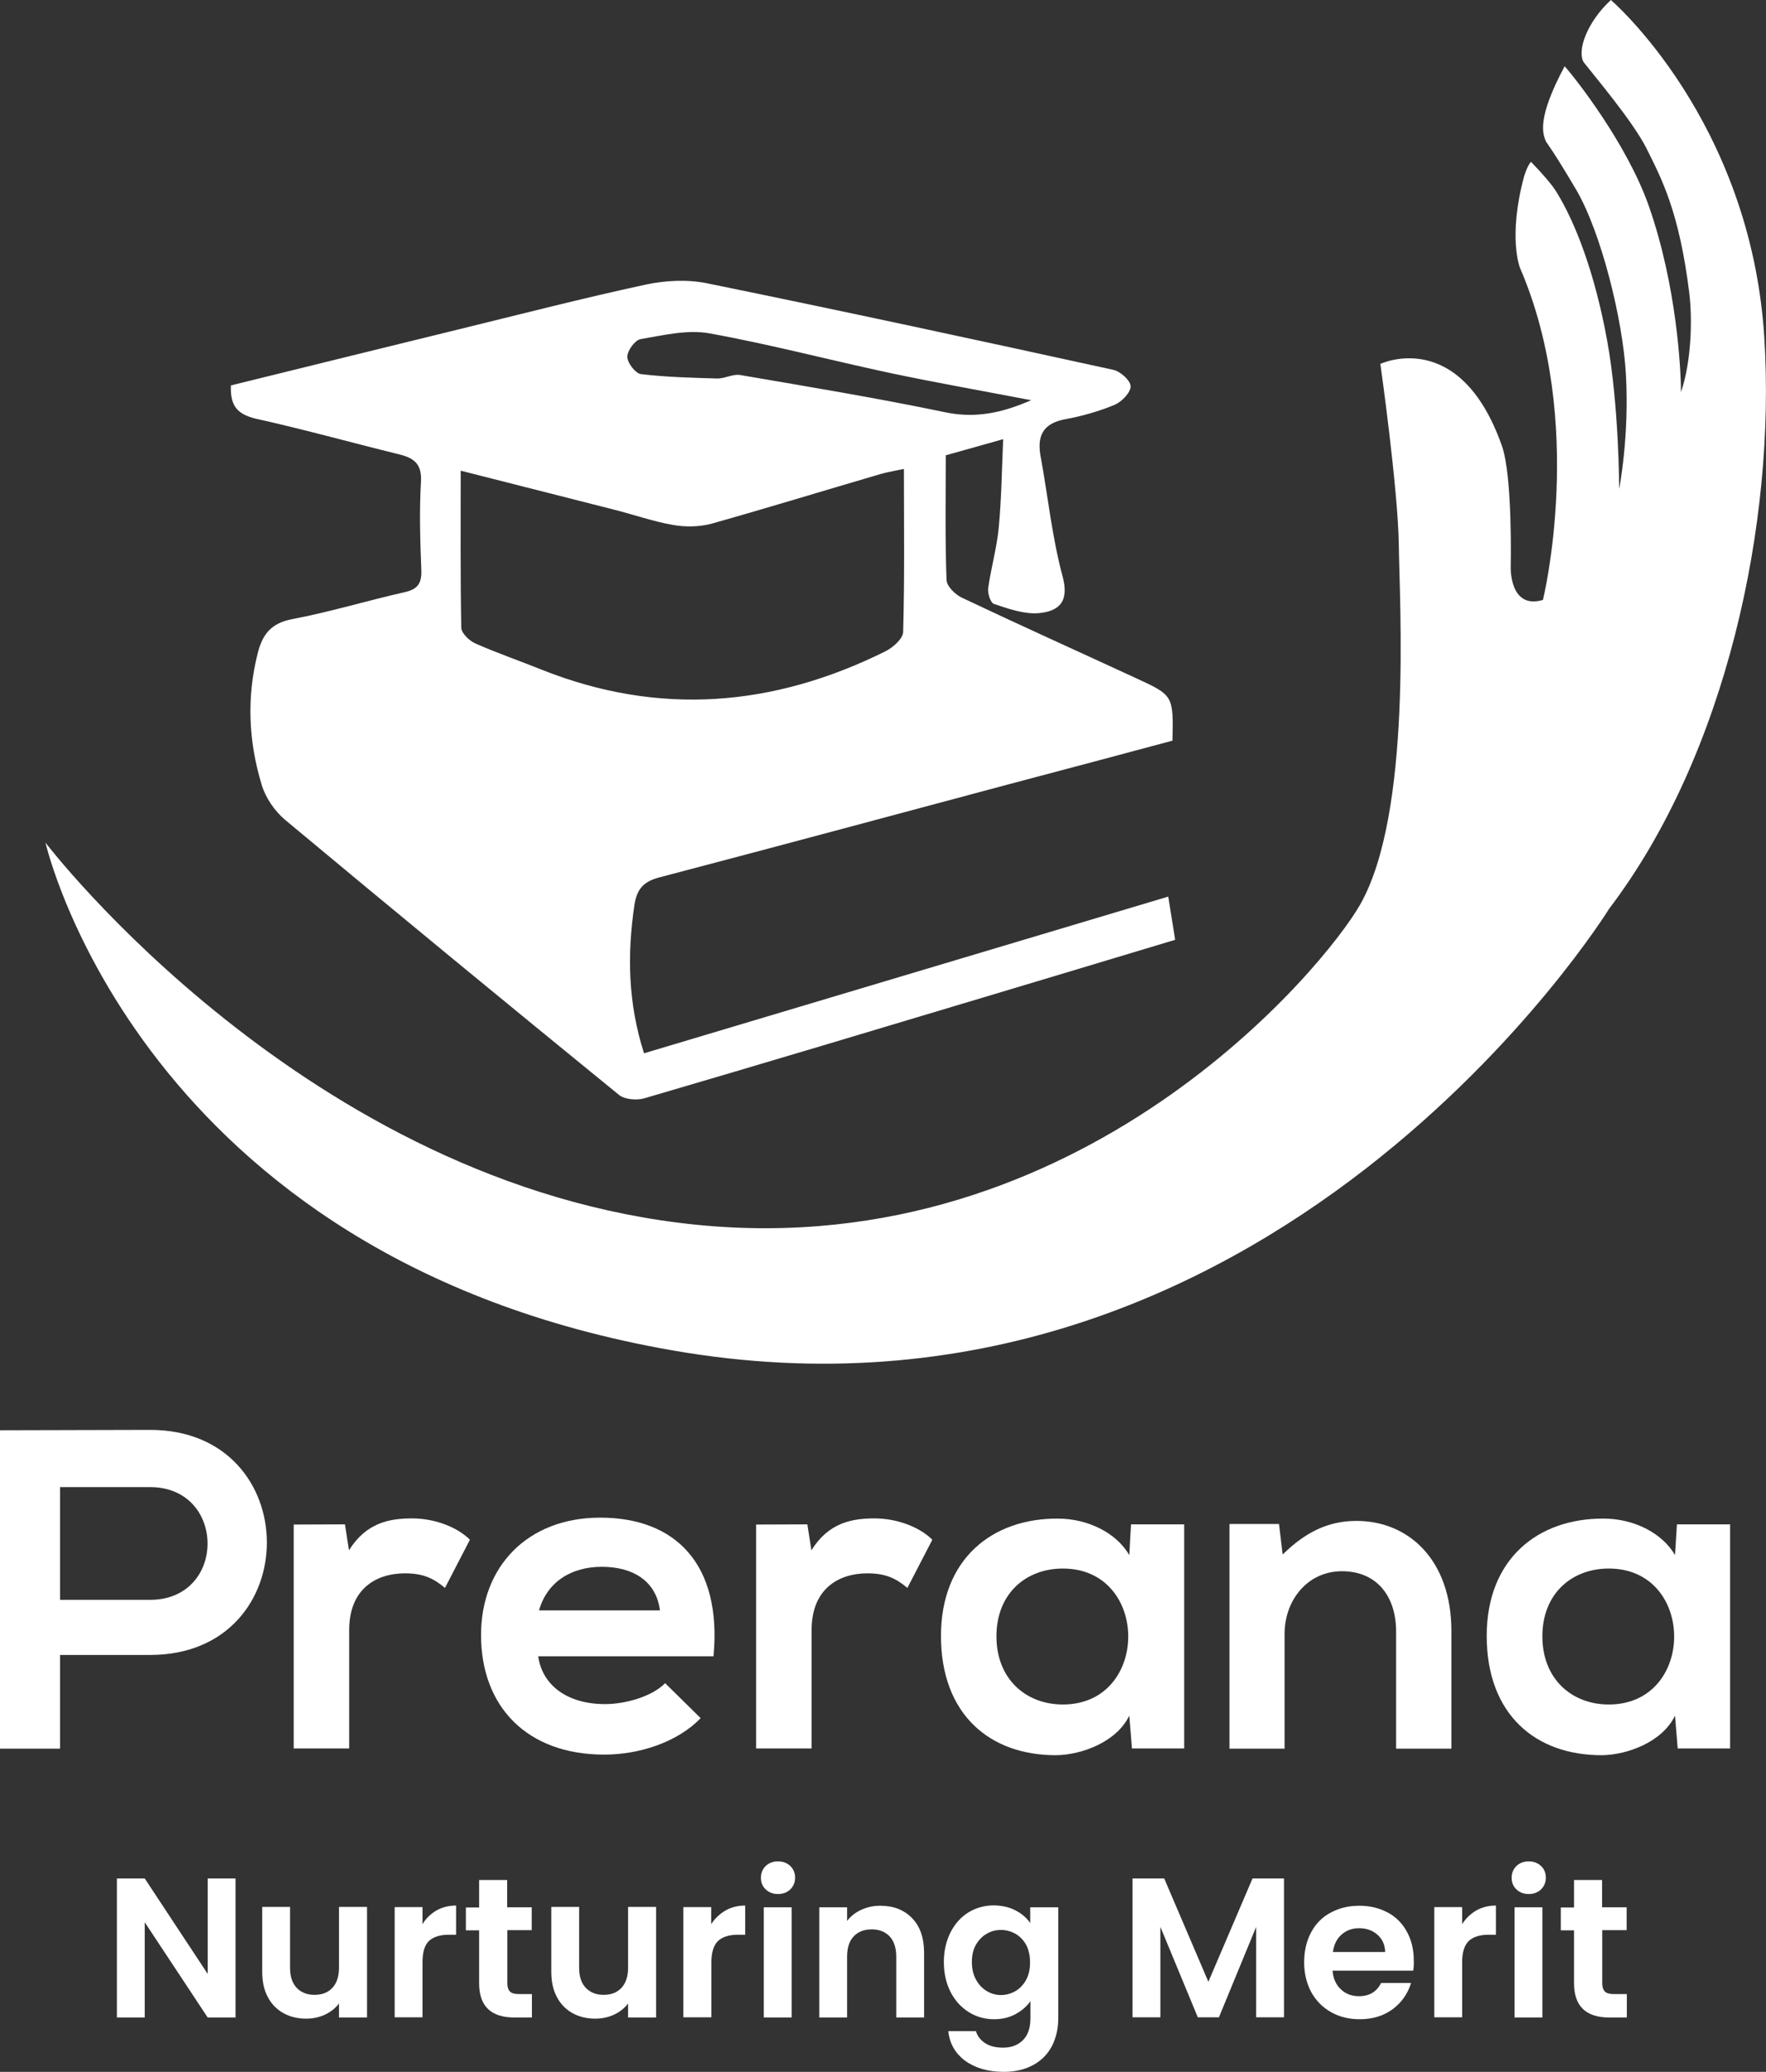 <?xml version="1.0" encoding="utf-8"?>
<!-- Generator: Adobe Illustrator 27.0.1, SVG Export Plug-In . SVG Version: 6.00 Build 0)  -->
<svg version="1.1" id="Layer_1" xmlns="http://www.w3.org/2000/svg" xmlns:xlink="http://www.w3.org/1999/xlink" x="0px" y="0px"
	 viewBox="0 0 92 107.89" style="enable-background:new 0 0 92 107.89;" xml:space="preserve">
<rect x="0" y="0" width="92" height="107.89" fill="#333333" stroke="none"/>
<style type="text/css">
	.st0{fill:#FFFFFF;}
</style>
<g>
	<g>
		<path class="st0" d="M12.27,105.06h-1.45l-3.28-4.96v4.96H6.09v-7.24h1.45l3.28,4.97v-4.97h1.45V105.06z"/>
		<path class="st0" d="M19.12,99.32v5.74h-1.46v-0.73c-0.19,0.25-0.43,0.44-0.73,0.58c-0.3,0.14-0.63,0.21-0.98,0.21
			c-0.45,0-0.85-0.1-1.19-0.29s-0.62-0.47-0.81-0.84c-0.2-0.37-0.29-0.81-0.29-1.32v-3.37h1.45v3.16c0,0.46,0.11,0.8,0.34,1.05
			c0.23,0.24,0.54,0.37,0.93,0.37c0.4,0,0.71-0.12,0.94-0.37s0.34-0.6,0.34-1.05v-3.16H19.12z"/>
		<path class="st0" d="M22.73,99.49c0.3-0.17,0.64-0.26,1.03-0.26v1.52h-0.38c-0.46,0-0.8,0.11-1.03,0.32
			c-0.23,0.22-0.34,0.59-0.34,1.12v2.86h-1.45v-5.74h1.45v0.89C22.19,99.9,22.43,99.67,22.73,99.49z"/>
		<path class="st0" d="M26.43,100.51v2.78c0,0.19,0.05,0.33,0.14,0.42c0.09,0.09,0.25,0.13,0.47,0.13h0.67v1.22h-0.91
			c-1.22,0-1.84-0.59-1.84-1.78v-2.76h-0.69v-1.19h0.69V97.9h1.46v1.42h1.28v1.19L26.43,100.51L26.43,100.51z"/>
		<path class="st0" d="M34.18,99.32v5.74h-1.46v-0.73c-0.19,0.25-0.43,0.44-0.73,0.58c-0.3,0.14-0.63,0.21-0.98,0.21
			c-0.45,0-0.85-0.1-1.19-0.29s-0.62-0.47-0.81-0.84c-0.2-0.37-0.29-0.81-0.29-1.32v-3.37h1.45v3.16c0,0.46,0.11,0.8,0.34,1.05
			c0.23,0.24,0.54,0.37,0.93,0.37c0.4,0,0.71-0.12,0.94-0.37s0.34-0.6,0.34-1.05v-3.16H34.18z"/>
		<path class="st0" d="M37.79,99.49c0.3-0.17,0.64-0.26,1.03-0.26v1.52h-0.38c-0.46,0-0.8,0.11-1.03,0.32
			c-0.23,0.22-0.35,0.59-0.35,1.12v2.86H35.6v-5.74h1.45v0.89C37.24,99.9,37.49,99.67,37.79,99.49z"/>
		<path class="st0" d="M39.89,98.39c-0.17-0.16-0.25-0.36-0.25-0.61c0-0.24,0.08-0.44,0.25-0.61c0.17-0.16,0.38-0.24,0.64-0.24
			s0.47,0.08,0.64,0.24s0.25,0.36,0.25,0.61c0,0.24-0.08,0.44-0.25,0.61c-0.17,0.16-0.38,0.24-0.64,0.24S40.06,98.55,39.89,98.39z
			 M41.24,99.32v5.74h-1.45v-5.74H41.24z"/>
		<path class="st0" d="M47.51,99.88c0.42,0.43,0.63,1.03,0.63,1.81v3.37h-1.45v-3.17c0-0.46-0.12-0.81-0.34-1.05
			c-0.23-0.24-0.54-0.37-0.93-0.37c-0.4,0-0.72,0.12-0.95,0.37c-0.23,0.24-0.34,0.6-0.34,1.05v3.17h-1.45v-5.74h1.45v0.71
			c0.19-0.25,0.44-0.44,0.74-0.58s0.63-0.21,0.99-0.21C46.54,99.24,47.09,99.45,47.51,99.88z"/>
		<path class="st0" d="M52.9,99.48c0.33,0.17,0.58,0.39,0.77,0.66v-0.82h1.46v5.78c0,0.53-0.11,1.01-0.32,1.43
			c-0.22,0.42-0.53,0.75-0.96,0.99c-0.43,0.24-0.95,0.37-1.55,0.37c-0.81,0-1.48-0.19-2.01-0.57c-0.52-0.38-0.82-0.9-0.89-1.55h1.44
			c0.08,0.26,0.24,0.47,0.49,0.63c0.25,0.16,0.56,0.23,0.92,0.23c0.42,0,0.76-0.12,1.03-0.38c0.26-0.25,0.4-0.63,0.4-1.15v-0.89
			c-0.19,0.27-0.44,0.49-0.77,0.67c-0.33,0.18-0.7,0.27-1.12,0.27c-0.48,0-0.92-0.12-1.32-0.37c-0.4-0.25-0.72-0.6-0.95-1.05
			c-0.23-0.45-0.35-0.97-0.35-1.56c0-0.58,0.12-1.09,0.35-1.55c0.23-0.45,0.55-0.8,0.94-1.04c0.4-0.24,0.84-0.36,1.33-0.36
			C52.2,99.23,52.57,99.31,52.9,99.48z M53.46,101.28c-0.14-0.25-0.33-0.45-0.56-0.58c-0.23-0.13-0.49-0.2-0.75-0.2
			c-0.27,0-0.52,0.06-0.75,0.2c-0.23,0.13-0.41,0.32-0.56,0.57c-0.14,0.25-0.21,0.55-0.21,0.9c0,0.35,0.07,0.65,0.21,0.91
			c0.14,0.26,0.33,0.46,0.56,0.6c0.23,0.14,0.48,0.21,0.74,0.21c0.27,0,0.52-0.07,0.75-0.2c0.23-0.13,0.42-0.33,0.56-0.58
			c0.14-0.25,0.21-0.56,0.21-0.91C53.66,101.83,53.59,101.53,53.46,101.28z"/>
		<path class="st0" d="M66.89,97.82v7.23h-1.45v-4.71l-1.94,4.71h-1.1l-1.95-4.71v4.71h-1.45v-7.23h1.65l2.3,5.38l2.3-5.38H66.89z"
			/>
		<path class="st0" d="M73.62,102.62h-4.2c0.03,0.41,0.18,0.74,0.44,0.98s0.57,0.35,0.94,0.35c0.54,0,0.92-0.23,1.15-0.69h1.56
			c-0.17,0.55-0.48,1.01-0.95,1.36c-0.47,0.35-1.04,0.53-1.73,0.53c-0.55,0-1.05-0.12-1.49-0.37s-0.78-0.59-1.03-1.04
			c-0.24-0.45-0.37-0.97-0.37-1.55c0-0.59,0.12-1.11,0.36-1.56c0.24-0.45,0.58-0.8,1.02-1.03c0.44-0.24,0.93-0.36,1.5-0.36
			c0.55,0,1.03,0.12,1.47,0.35c0.43,0.23,0.77,0.57,1,1c0.24,0.43,0.36,0.93,0.36,1.49C73.66,102.27,73.65,102.46,73.62,102.62z
			 M72.16,101.65c-0.01-0.37-0.14-0.67-0.4-0.9c-0.26-0.23-0.58-0.34-0.96-0.34c-0.36,0-0.66,0.11-0.91,0.33s-0.4,0.52-0.45,0.91
			L72.16,101.65L72.16,101.65z"/>
		<path class="st0" d="M76.9,99.49c0.3-0.17,0.64-0.26,1.03-0.26v1.52h-0.38c-0.46,0-0.8,0.11-1.03,0.32
			c-0.23,0.22-0.35,0.59-0.35,1.12v2.86h-1.45v-5.74h1.45v0.89C76.36,99.9,76.6,99.67,76.9,99.49z"/>
		<path class="st0" d="M79,98.39c-0.17-0.16-0.25-0.36-0.25-0.61c0-0.24,0.08-0.44,0.25-0.61c0.17-0.16,0.38-0.24,0.64-0.24
			s0.47,0.08,0.64,0.24c0.17,0.16,0.25,0.36,0.25,0.61c0,0.24-0.08,0.44-0.25,0.61c-0.17,0.16-0.38,0.24-0.64,0.24
			S79.17,98.55,79,98.39z M80.35,99.32v5.74H78.9v-5.74H80.35z"/>
		<path class="st0" d="M83.47,100.51v2.78c0,0.19,0.05,0.33,0.14,0.42c0.09,0.09,0.25,0.13,0.47,0.13h0.67v1.22h-0.91
			c-1.22,0-1.84-0.59-1.84-1.78v-2.76h-0.69v-1.19H82V97.9h1.46v1.42h1.28v1.19L83.47,100.51L83.47,100.51z"/>
	</g>
	<g>
		<path class="st0" d="M7.82,86.18H3.13v4.88H0V74.48c2.6,0,5.21-0.02,7.82-0.02C15.92,74.46,15.94,86.18,7.82,86.18z M3.13,83.31
			h4.69c4,0,3.98-5.87,0-5.87H3.13V83.31z"/>
		<path class="st0" d="M17.97,79.38l0.21,1.35c0.9-1.44,2.11-1.66,3.29-1.66c1.21,0,2.37,0.47,3.01,1.11l-1.3,2.51
			c-0.59-0.5-1.14-0.76-2.08-0.76c-1.51,0-2.91,0.81-2.91,2.96v6.16H15.3V79.39L17.97,79.38L17.97,79.38z"/>
		<path class="st0" d="M28.04,86.25c0.19,1.44,1.44,2.49,3.48,2.49c1.07,0,2.46-0.4,3.13-1.09l1.85,1.82
			c-1.23,1.28-3.24,1.9-5.02,1.9c-4.02,0-6.42-2.49-6.42-6.23c0-3.55,2.41-6.11,6.21-6.11c3.91,0,6.35,2.41,5.9,7.22L28.04,86.25
			L28.04,86.25z M34.38,83.86c-0.19-1.51-1.38-2.27-3.03-2.27c-1.56,0-2.84,0.76-3.27,2.27H34.38z"/>
		<path class="st0" d="M42.06,79.38l0.21,1.35c0.9-1.44,2.11-1.66,3.29-1.66c1.21,0,2.37,0.47,3.01,1.11l-1.3,2.51
			c-0.59-0.5-1.14-0.76-2.08-0.76c-1.51,0-2.91,0.81-2.91,2.96v6.16h-2.89V79.39L42.06,79.38L42.06,79.38z"/>
		<path class="st0" d="M58.92,79.38h2.77v11.67h-2.72l-0.14-1.71c-0.66,1.38-2.49,2.04-3.79,2.06c-3.46,0.02-6.02-2.11-6.02-6.21
			c0-4.02,2.68-6.13,6.09-6.11c1.56,0,3.05,0.74,3.72,1.9L58.92,79.38z M51.91,85.21c0,2.23,1.54,3.55,3.46,3.55
			c4.54,0,4.54-7.08,0-7.08C53.45,81.68,51.91,82.98,51.91,85.21z"/>
		<path class="st0" d="M72.73,91.06v-6.11c0-1.78-0.97-3.13-2.82-3.13c-1.78,0-2.99,1.49-2.99,3.27v5.97h-2.87v-11.7h2.58l0.19,1.59
			c1.18-1.16,2.37-1.75,3.84-1.75c2.75,0,4.95,2.06,4.95,5.73v6.13L72.73,91.06L72.73,91.06z"/>
		<path class="st0" d="M87.36,79.38h2.77v11.67H87.4l-0.14-1.71c-0.66,1.38-2.49,2.04-3.79,2.06c-3.46,0.02-6.02-2.11-6.02-6.21
			c0-4.02,2.68-6.13,6.09-6.11c1.56,0,3.05,0.74,3.72,1.9L87.36,79.38z M80.35,85.21c0,2.23,1.54,3.55,3.46,3.55
			c4.54,0,4.54-7.08,0-7.08C81.89,81.68,80.35,82.98,80.35,85.21z"/>
	</g>
	<g>
		<path class="st0" d="M12.03,20.07c3.94-0.97,7.86-1.94,11.79-2.9c3.27-0.8,6.53-1.64,9.82-2.35c1.03-0.22,2.19-0.28,3.23-0.06
			c7.06,1.44,14.1,2.96,21.13,4.5c0.37,0.08,0.9,0.56,0.9,0.86c0,0.32-0.46,0.8-0.83,0.96c-0.82,0.34-1.7,0.59-2.57,0.75
			c-1.2,0.22-1.49,0.9-1.28,1.99c0.38,2.07,0.59,4.18,1.14,6.21c0.36,1.34-0.23,1.81-1.26,1.9c-0.76,0.06-1.57-0.23-2.32-0.48
			c-0.18-0.06-0.34-0.56-0.3-0.83c0.15-1.05,0.45-2.09,0.55-3.15c0.14-1.47,0.16-2.96,0.23-4.6c-1.04,0.29-1.93,0.54-2.99,0.84
			c0,2.15-0.04,4.32,0.04,6.49c0.01,0.33,0.46,0.77,0.81,0.93c3,1.42,6.04,2.79,9.05,4.18c1.96,0.9,1.96,0.91,1.91,3.26
			c-2.79,0.75-5.62,1.5-8.45,2.25c-6.09,1.63-12.19,3.27-18.28,4.87c-0.8,0.21-1.17,0.58-1.3,1.44c-0.38,2.57-0.34,5.09,0.5,7.72
			c9.1-2.72,18.14-5.42,27.31-8.16c0.12,0.77,0.23,1.46,0.36,2.25c-3.07,0.92-6.04,1.82-9.02,2.71c-6.2,1.86-12.4,3.72-18.62,5.54
			c-0.4,0.12-1.03,0.07-1.33-0.17c-5.82-4.74-11.62-9.51-17.39-14.32c-0.55-0.46-1.03-1.16-1.23-1.84
			c-0.68-2.24-0.79-4.52-0.21-6.82c0.25-1.01,0.7-1.59,1.81-1.8c1.96-0.37,3.89-0.96,5.84-1.4c0.68-0.15,0.9-0.45,0.88-1.13
			c-0.06-1.54-0.11-3.08-0.02-4.61c0.06-0.96-0.38-1.26-1.18-1.45c-2.48-0.61-4.95-1.3-7.44-1.85
			C12.39,21.57,11.98,21.16,12.03,20.07z M24,24.51c0,2.82-0.02,5.5,0.03,8.17c0,0.29,0.42,0.69,0.74,0.83
			c1.13,0.5,2.3,0.9,3.44,1.36c6.12,2.44,12.08,1.94,17.91-0.95c0.4-0.2,0.92-0.66,0.93-1.01c0.08-2.8,0.04-5.61,0.04-8.49
			c-0.39,0.08-0.8,0.15-1.2,0.26c-2.94,0.86-5.87,1.76-8.82,2.59c-0.63,0.17-1.35,0.18-1.99,0.07c-1.04-0.18-2.06-0.54-3.09-0.8
			C29.37,25.87,26.74,25.21,24,24.51z M53.72,20.84c-2.57-0.49-4.95-0.91-7.32-1.41c-3.15-0.67-6.27-1.5-9.44-2.07
			c-1.15-0.21-2.41,0.1-3.59,0.3c-0.29,0.05-0.69,0.6-0.69,0.92c0,0.31,0.42,0.86,0.7,0.9c1.32,0.16,2.64,0.19,3.97,0.23
			c0.41,0.01,0.84-0.25,1.22-0.18c3.56,0.61,7.13,1.2,10.68,1.94C50.8,21.79,52.16,21.52,53.72,20.84z"/>
		<path class="st0" d="M91.91,17.55C91.19,6.23,83.92,0,83.92,0c-1.24,1.14-1.79,2.66-1.41,3.25c0.52,0.67,2.54,3.05,3.25,4.45
			c0.78,1.57,1.71,3.27,2.24,7.53c0.18,1.47,0.1,3.65-0.43,5.19c0-1.18-0.22-5.53-1.67-9.68c-1.15-3.28-3.89-6.74-4.39-7.29
			c-1.46,2.73-1.15,3.53-0.96,3.94c0.02,0.04,0.4,0.52,1.55,2.47c1.31,2.22,2.44,6.78,2.6,9.61c0.19,3.26-0.35,5.99-0.35,5.99
			s0-4.31-0.63-7.75c-0.63-3.45-1.63-6.09-2.64-7.72c-0.24-0.39-0.73-0.95-1.32-1.56c-0.19,0.17-0.37,0.78-0.37,0.78
			c-0.84,3.15-0.21,4.73-0.21,4.73c3.48,8.04,1.2,17.3,1.2,17.3c-1.74,0.52-1.68-1.69-1.68-1.69s0.11-4.73-0.46-6.34
			c-2.2-6.22-6.33-4.26-6.33-4.26s0.92,6.5,0.96,9.41c0.04,3.1,0.7,13.97-2.01,18.74c-1.8,3.18-14.47,18.69-34.56,16.68
			C15.98,61.75,2.37,43.88,2.37,43.88s4.9,21.6,32.66,26.44c31.23,5.45,48.8-23,48.8-23C89.94,39.28,92.52,27.2,91.91,17.55z"/>
	</g>
</g>
</svg>
